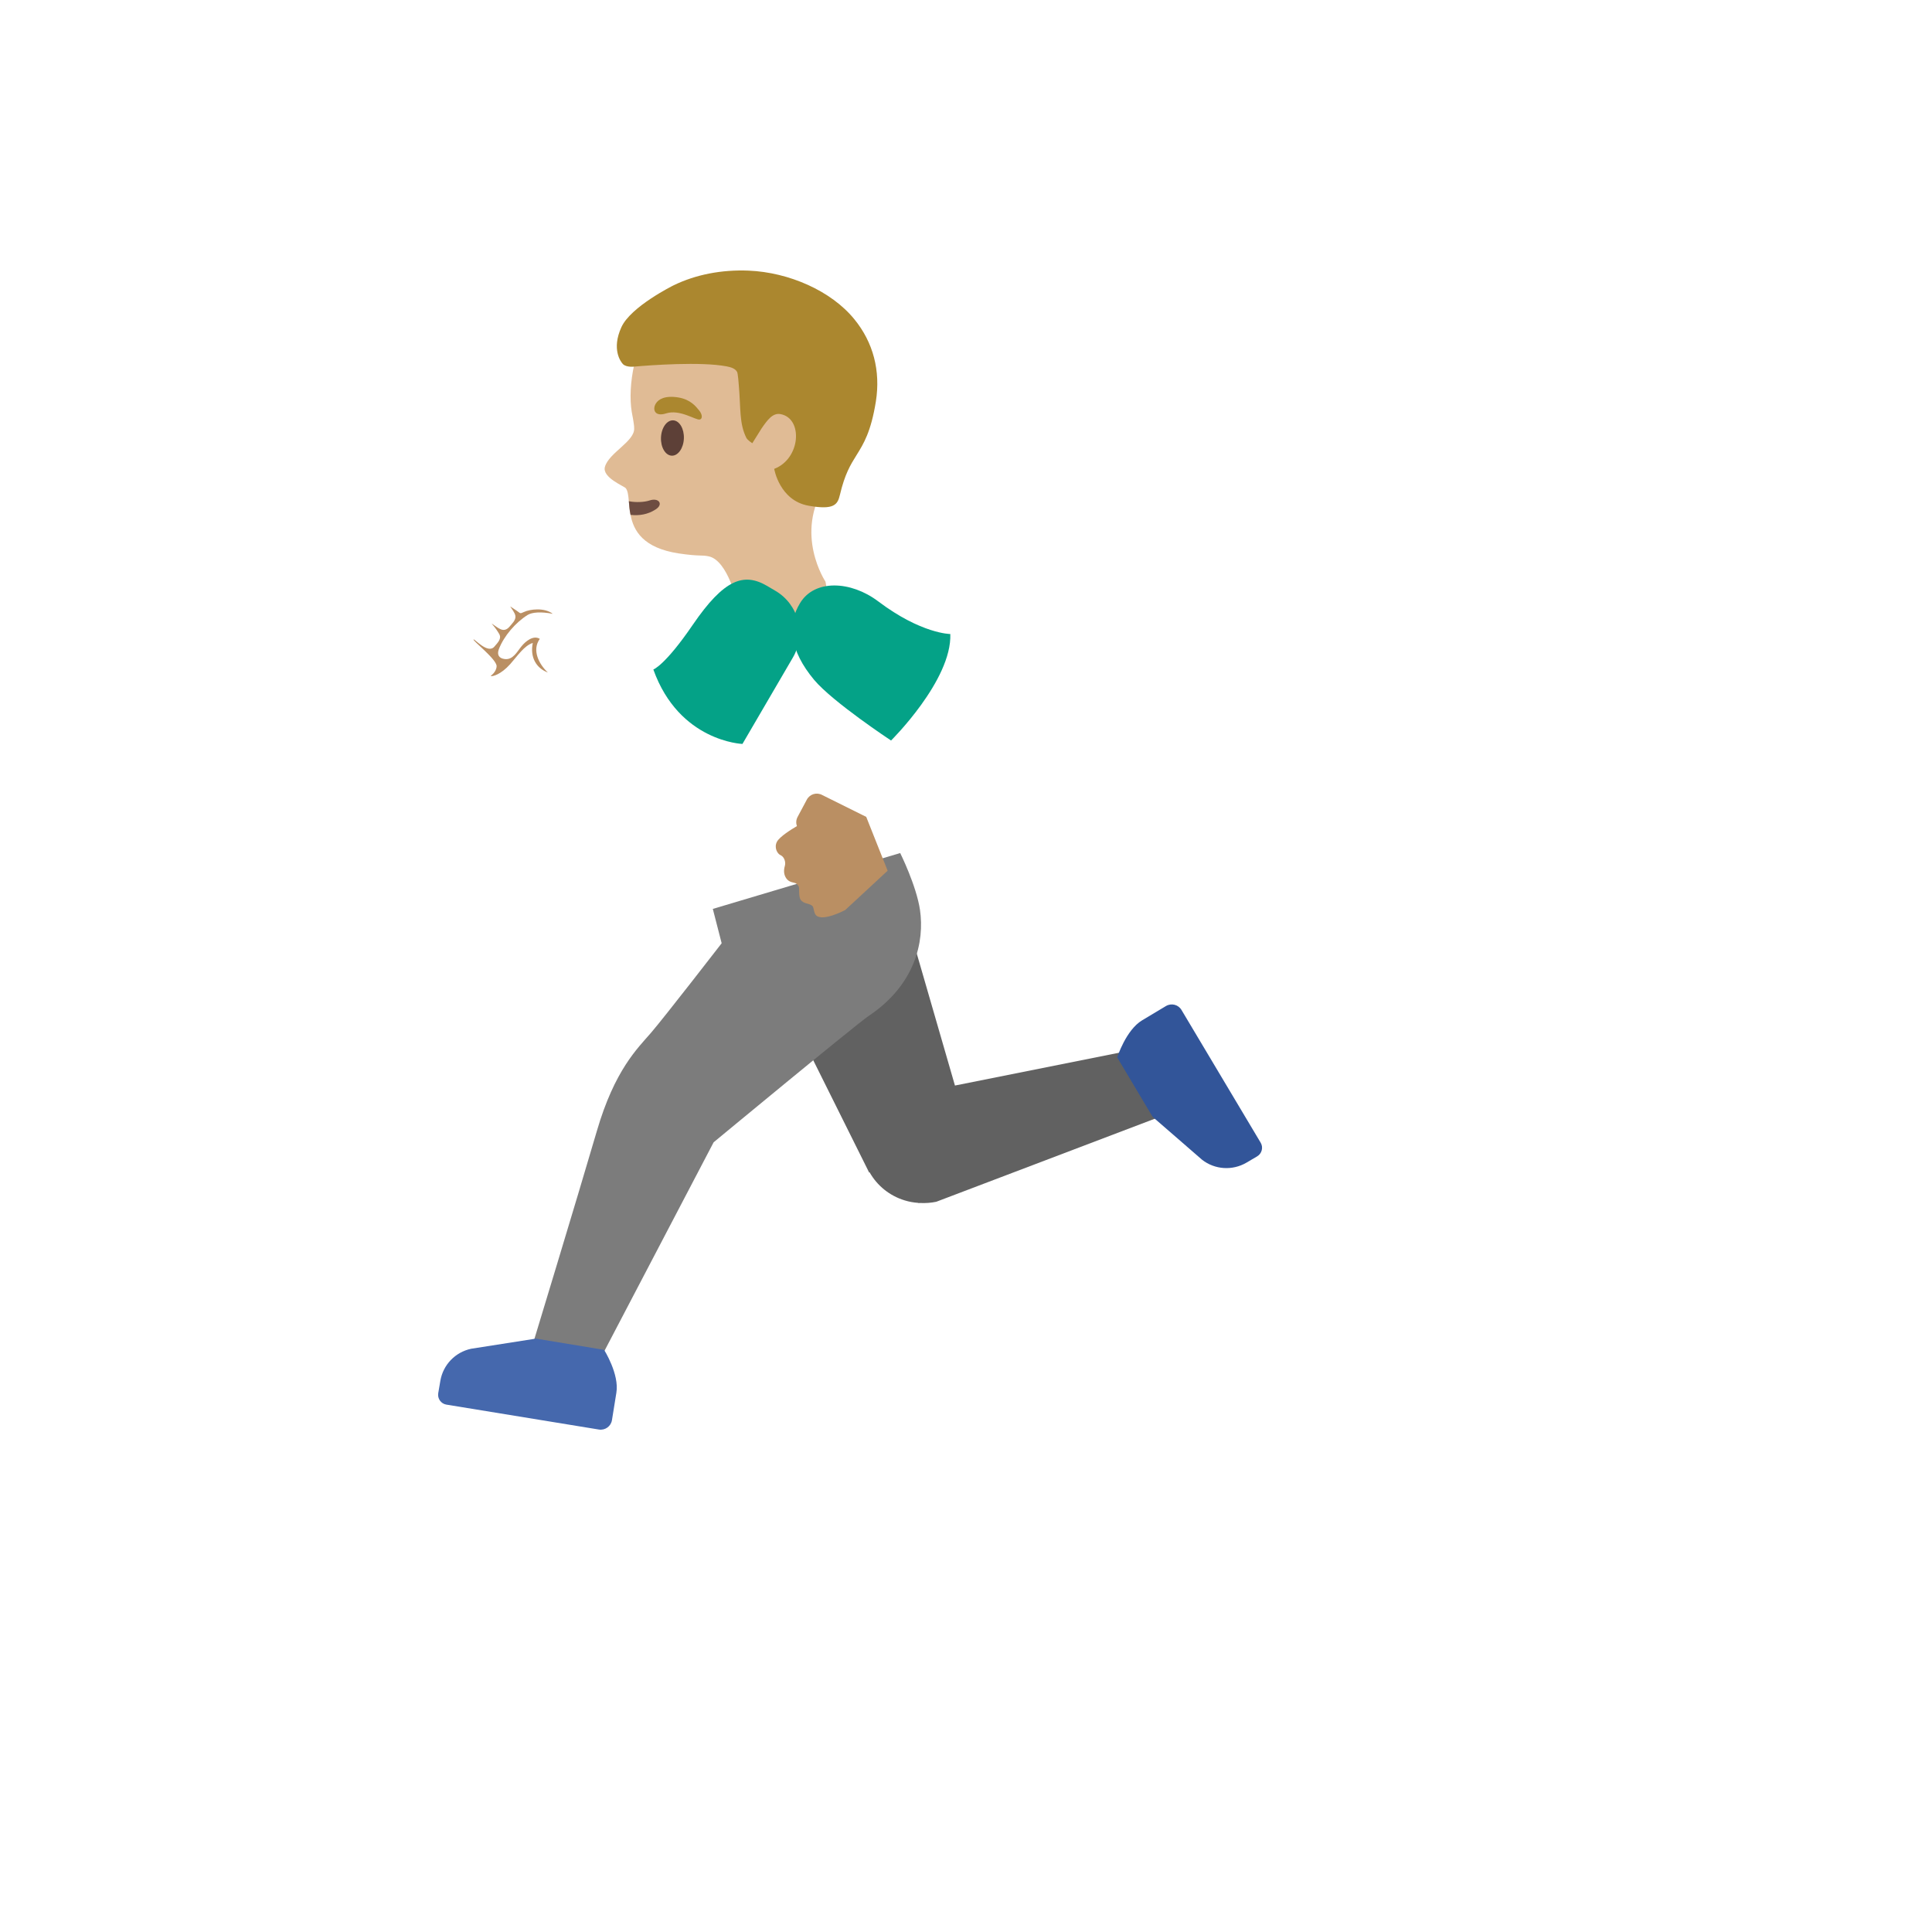 <svg xmlns="http://www.w3.org/2000/svg" version="1.1" xmlns:xlink="http://www.w3.org/1999/xlink" width="100%" height="100%" id="svgWorkerArea" viewBox="-25 -25 625 625" xmlns:idraw="https://idraw.muisca.co" style="background: white;"><defs id="defsdoc"><pattern id="patternBool" x="0" y="0" width="10" height="10" patternUnits="userSpaceOnUse" patternTransform="rotate(35)"><circle cx="5" cy="5" r="4" style="stroke: none;fill: #ff000070;"></circle></pattern></defs><g id="fileImp-355487152" class="cosito"><path id="pathImp-274829502" fill="#e0bb95" class="grouped" d="M242.03 163.14C242.03 163.14 245.67 177.181 230.07 180.821 216.419 184.039 213.559 170.258 213.559 170.258 213.559 170.258 210.536 156.347 204.296 154.982 201.923 154.462 201.403 155.047 194.611 154.04 183.008 152.285 179.952 146.662 178.977 141.559 178.652 139.999 178.522 138.472 178.425 137.139 178.262 135.287 178.1 133.792 177.45 132.946 176.93 132.264 169.714 129.501 170.69 126.024 171.99 121.409 180.505 117.736 180.148 113.446 180.18 112.341 179.465 108.733 179.367 108.245 178.685 104.15 178.912 98.43 180.213 92.775 183.788 77.174 193.961 65.376 211.414 63.718 227.047 62.288 244.923 73.924 252.236 87.802 256.916 96.707 250.123 119.686 242.128 131.841 231.727 147.702 242.03 163.14 242.03 163.14 242.03 163.14 242.03 163.14 242.03 163.14"></path><path id="pathImp-218311125" fill="#6d4c41" class="grouped" d="M187.038 139.837C184.568 141.429 181.773 141.884 178.977 141.559 178.652 139.999 178.522 138.472 178.425 137.139 180.635 137.594 183.43 137.464 185.088 136.912 188.143 135.872 189.768 138.147 187.038 139.837 187.038 139.837 187.038 139.837 187.038 139.837"></path><path id="ellipseImp-897444793" fill="#5d4037" class="grouped" d="M192.311 122.412C190.265 122.333 188.707 119.712 188.828 116.553 188.95 113.396 190.705 110.901 192.75 110.98 194.796 111.058 196.354 113.68 196.233 116.838 196.112 119.996 194.356 122.49 192.311 122.412 192.311 122.412 192.311 122.412 192.311 122.412"></path><path id="pathImp-255281874" fill="#ab872f" class="grouped" d="M190.483 108.733C186.908 109.903 185.965 107.563 187.135 105.58 187.98 104.15 190.125 102.883 194.383 103.565 198.381 104.215 200.103 106.458 201.208 107.823 202.313 109.188 202.248 110.585 201.338 110.716 200.071 110.975 194.903 107.303 190.483 108.733 190.483 108.733 190.483 108.733 190.483 108.733"></path><path id="pathImp-892812043" fill="#616161" class="grouped" d="M344.28 314.109C344.28 314.109 283.925 326.167 283.925 326.167 283.925 326.167 267.121 268.087 267.121 268.087 267.121 268.087 226.722 295.161 226.722 295.161 226.722 295.161 256.168 354.313 256.168 354.313 256.168 354.313 256.298 354.216 256.298 354.216 258.767 358.596 262.83 361.856 267.641 363.316 269.104 363.772 270.566 364.031 272.061 364.129 272.061 364.129 272.061 364.194 272.061 364.194 272.061 364.194 272.549 364.161 272.549 364.161 274.369 364.259 276.157 364.129 277.879 363.771 277.879 363.772 352.372 335.463 352.372 335.463 352.372 335.463 344.28 314.109 344.28 314.109 344.28 314.109 344.28 314.109 344.28 314.109"></path><path id="pathImp-459862090" fill="#325599" class="grouped" d="M357.215 301.726C356.175 299.971 353.933 299.419 352.177 300.459 352.177 300.459 344.475 305.074 344.475 305.074 339.242 308.194 336.414 317.067 336.414 317.067 336.414 317.067 347.855 336.275 347.855 336.275 347.855 336.275 363.878 350.186 363.878 350.186 368.006 353.404 373.693 353.761 378.211 351.128 378.211 351.128 381.689 349.081 381.689 349.081 383.216 348.171 383.736 346.188 382.826 344.661 382.826 344.661 357.215 301.726 357.215 301.726 357.215 301.726 357.215 301.726 357.215 301.726"></path><path id="pathImp-754393853" fill="#7c7c7c" class="grouped" d="M168.772 415.384C168.772 415.384 205.856 344.531 205.856 344.531 205.856 344.531 252.041 306.309 256.071 303.611 271.119 293.536 274.109 279.528 272.614 269.355 271.444 261.457 266.211 250.959 266.211 250.959 266.211 250.959 205.596 269.03 205.596 269.03 205.596 269.03 208.456 280.145 208.456 280.145 208.456 280.145 189.898 304.131 185.575 309.137 181.252 314.142 173.842 321.13 168.089 340.858 162.012 361.659 146.768 411.808 146.768 411.808 146.768 411.808 168.772 415.384 168.772 415.384 168.772 415.384 168.772 415.384 168.772 415.384"></path><path id="pathImp-865509320" fill="#4568ad" class="grouped" d="M168.739 437.452C170.755 437.777 172.64 436.412 172.965 434.43 172.965 434.43 174.395 425.557 174.395 425.557 175.402 419.544 170.43 411.678 170.43 411.678 170.43 411.678 148.361 408.038 148.361 408.038 148.361 408.038 127.398 411.321 127.398 411.321 122.263 412.426 118.33 416.521 117.452 421.689 117.452 421.689 116.77 425.687 116.77 425.687 116.477 427.442 117.647 429.099 119.402 429.392 119.402 429.392 168.739 437.452 168.739 437.452 168.739 437.452 168.739 437.452 168.739 437.452"></path><path id="pathImp-254430548" fill="url(#IconifyId17ecdb2904d178eab12633)" class="grouped" d="M185.673 204.84C185.673 204.84 156.551 182.674 156.551 182.674 156.551 182.674 142.381 197.819 142.381 197.819 142.381 197.819 171.762 226.291 171.762 226.291 171.762 226.291 171.795 226.258 171.795 226.258 177.547 232.271 191.035 236.366 202.248 226.161 212.909 216.443 226.072 195.739 226.072 195.739 226.072 195.739 203.288 177.473 203.288 177.473 203.288 177.473 185.673 204.84 185.673 204.84 185.673 204.84 185.673 204.84 185.673 204.84"></path><path id="pathImp-772092720" fill="#04a287" class="grouped" d="M186.355 191.579C194.708 214.947 215.184 215.663 215.184 215.662 215.184 215.663 231.5 187.711 231.5 187.711 235.885 180.189 233.356 170.536 225.844 166.13 225.844 166.13 223.147 164.538 223.147 164.538 215.639 160.15 209.269 162.295 199.161 177.051 190.093 190.344 186.355 191.579 186.355 191.579 186.355 191.579 186.355 191.579 186.355 191.579"></path><path id="pathImp-333132276" fill="url(#IconifyId17ecdb2904d178eab12634)" class="grouped" d="M205.596 268.997C197.536 237.016 196.041 214.558 197.861 196.552 200.201 173.866 211.024 160.313 223.179 156.023 238.195 150.725 248.595 158.363 252.788 171.948 255.648 181.211 255.096 188.329 254.868 192.749 254.868 192.749 252.788 217.028 272.094 247.416 272.094 247.416 270.241 260.612 239.43 267.86 225.714 271.077 205.596 268.997 205.596 268.997 205.596 268.997 205.596 268.997 205.596 268.997"></path><path id="pathImp-326139747" fill="#ba8f63" class="grouped" d="M255.226 239.259C255.226 239.259 241.12 232.238 240.958 232.173 239.181 231.216 236.965 231.887 236.017 233.668 236.017 233.668 232.995 239.324 232.995 239.324 232.507 240.266 232.475 241.306 232.8 242.249 231.175 243.191 227.177 245.661 226.332 247.319 225.357 249.204 226.462 251.187 227.502 251.642 228.705 252.162 229.257 253.852 228.9 255.119 228.51 256.419 228.542 257.752 229.16 258.824 229.777 259.897 230.557 260.32 232.052 260.612 232.767 260.742 233.515 261.652 233.515 262.367 233.482 263.472 233.482 265.39 234.035 266.105 235.14 267.567 236.96 267.112 237.903 268.185 238.26 268.607 238.292 270.46 239.04 271.142 241.25 273.223 248.433 269.387 248.433 269.387 248.433 269.387 262.149 256.679 262.149 256.679 262.149 256.679 255.226 239.259 255.226 239.259 255.226 239.259 255.226 239.259 255.226 239.259"></path><path id="pathImp-795821824" fill="url(#IconifyId17ecdb2904d178eab12635)" class="grouped" d="M250.675 237.048C250.675 237.048 259.353 239.486 259.353 239.486 259.353 239.486 265.301 255.899 265.301 255.899 265.301 255.899 246.743 274.165 243.59 269.062 242.583 267.47 244.435 265.747 241.738 264.74 239.82 264.025 238.39 263.115 238.942 260.157 239.17 259.052 238.292 257.687 237.512 257.589 234.002 257.167 233.092 255.217 234.132 252.747 234.717 251.382 234.587 249.074 232.605 248.034 231.89 247.644 230.882 246.051 231.337 243.776 232.085 240.234 250.675 237.048 250.675 237.048 250.675 237.048 250.675 237.048 250.675 237.048"></path><path id="pathImp-192667266" fill="url(#IconifyId17ecdb2904d178eab12636)" class="grouped" d="M262.603 257.947C262.603 257.947 294.747 236.268 294.747 236.268 294.747 236.268 294.747 236.236 294.747 236.236 298.615 232.401 299.98 229.736 300.76 226.518 303.23 216.443 296.665 209.422 296.665 209.422 296.665 209.422 266.926 176.173 266.926 176.173 266.926 176.173 248.595 195.122 248.595 195.122 248.595 195.122 274.727 221.253 274.727 221.253 274.727 221.253 255.193 239.291 255.193 239.291 255.193 239.291 262.603 257.947 262.603 257.947 262.603 257.947 262.603 257.947 262.603 257.947"></path><path id="pathImp-519176866" fill="#04a287" class="grouped" d="M263.254 214.558C263.254 214.558 282.949 195.089 282.429 180.106 282.429 180.106 273.036 180.073 259.061 169.511 250.253 162.88 238.553 162.328 233.84 170.063 229.647 176.888 230.33 185.306 238.39 194.959 244.435 202.142 263.254 214.558 263.254 214.558 263.254 214.558 263.254 214.558 263.254 214.558"></path><stop offset="1" stop-color="#cca47a" id="stopImp-685300561" class="grouped"></stop><path id="pathImp-249414877" fill="url(#IconifyId17ecdb2904d178eab12637)" class="grouped" d="M140.918 186.541C140.918 186.541 140.821 186.606 140.821 186.606 139.423 188.361 137.018 188.849 135.458 187.646 135.458 187.646 129.12 182.869 129.12 182.869 127.56 181.699 127.43 179.293 128.828 177.538 130.225 175.783 132.63 175.296 134.19 176.498 134.19 176.498 140.528 181.276 140.528 181.276 142.121 182.479 142.348 184.786 140.918 186.541 140.918 186.541 140.918 186.541 140.918 186.541"></path><stop offset=".138" stop-color="#e0bb95" id="stopImp-24619663" class="grouped"></stop><path id="pathImp-351716199" fill="url(#IconifyId17ecdb2904d178eab12638)" class="grouped" d="M146.249 166.553C146.346 166.618 146.379 166.683 146.379 166.683 149.271 169.771 151.839 172.338 152.944 173.021 155.869 174.873 158.599 177.213 160.289 180.496 163.442 186.639 159.412 192.684 154.699 197.137 150.019 201.622 147.061 202.597 141.958 201.752 137.798 201.069 128.99 191.742 128.99 191.742 128.08 190.669 127.04 189.564 126 188.524 125.61 188.134 125.188 187.744 124.798 187.321 124.798 187.321 124.765 187.289 124.765 187.289 123.562 186.119 123.4 184.559 124.733 182.934 126.488 180.788 128.21 181.894 128.405 182.056 128.405 182.056 128.438 182.089 128.438 182.089 129.25 182.836 130.128 183.844 130.778 184.331 132.663 185.729 133.703 185.989 133.703 185.989 133.703 185.989 142.608 174.678 142.608 174.678 142.608 174.678 139.586 170.648 139.586 170.648 139.586 170.648 139.553 170.583 139.456 170.486 139.131 169.966 137.863 168.113 140.268 165.935 142.933 163.66 145.696 166.033 146.249 166.553 146.249 166.553 146.249 166.553 146.249 166.553"></path><stop offset="1" stop-color="#cca47a" id="stopImp-296580769" class="grouped"></stop><path id="pathImp-346999292" fill="url(#IconifyId17ecdb2904d178eab12639)" class="grouped" d="M145.956 181.894C144.396 183.551 141.958 183.811 140.496 182.511 140.496 182.511 133.768 176.498 133.768 176.498 132.305 175.198 132.37 172.793 133.93 171.136 135.491 169.478 137.928 169.218 139.391 170.518 139.391 170.518 146.119 176.531 146.119 176.531 147.549 177.863 147.484 180.236 145.956 181.894 145.956 181.894 145.956 181.894 145.956 181.894"></path><stop offset="1" stop-color="#cca47a" id="stopImp-387991915" class="grouped"></stop><path id="pathImp-695229986" fill="url(#IconifyId17ecdb2904d178eab12640)" class="grouped" d="M137.213 182.869C138.676 180.756 140.463 178.156 142.446 175.913 142.738 175.588 142.998 175.296 143.291 175.003 146.021 172.176 149.596 171.688 154.081 174.126 154.244 174.223 154.374 174.288 154.536 174.386 154.796 174.548 155.056 174.711 155.349 174.873 155.349 174.873 155.381 174.906 155.381 174.906 155.771 175.166 156.161 175.426 156.551 175.718 157.884 176.693 158.892 177.896 159.509 179.066 161.979 182.999 161.264 186.736 161.264 186.736 161.264 186.736 158.404 195.447 154.179 193.919 149.954 192.392 147.776 186.379 147.776 186.379 147.776 186.379 148.881 182.024 148.881 182.024 147.614 181.894 146.508 182.446 145.013 184.136 144.526 184.689 143.973 185.371 143.323 186.184 143.258 186.281 142.446 187.289 142.381 187.354 141.406 188.426 140.301 188.946 138.968 188.849 137.246 188.751 135.783 187.094 134.97 186.444 135.588 185.664 136.401 184.006 137.213 182.869 137.213 182.869 137.213 182.869 137.213 182.869"></path><stop offset="1" stop-color="#e0bb95" id="stopImp-992751815" class="grouped"></stop><path id="pathImp-346904083" fill="url(#IconifyId17ecdb2904d178eab12641)" class="grouped" d="M135.296 192.912C135.296 192.912 140.561 188.589 140.561 188.589 140.561 188.589 143.356 185.404 143.356 185.404 143.356 185.404 146.996 182.219 146.996 182.219 146.996 182.219 148.264 182.771 148.264 182.771 148.264 182.771 147.484 186.931 147.484 186.931 147.484 186.931 150.214 191.026 150.214 191.026 150.214 191.026 151.936 192.489 151.936 192.489 151.936 192.489 142.998 198.827 142.998 198.827 142.998 198.827 135.296 192.912 135.296 192.912"></path><path id="pathImp-332054013" fill="#ba8f63" class="grouped" d="M135.653 190.539C135.556 192.554 133.606 193.659 133.736 193.692 134.288 193.919 137.018 193.237 140.041 189.856 142.381 187.224 144.623 183.811 147.354 182.999 146.411 187.614 148.459 191.156 152.229 192.554 149.336 189.856 146.996 185.306 149.629 181.666 147.484 180.366 144.981 182.511 143.713 184.071 142.251 185.826 140.951 188.556 138.253 188.199 136.401 187.971 135.718 186.801 136.368 185.046 137.993 180.756 141.796 176.368 145.696 173.931 147.126 173.053 150.051 172.826 153.821 173.573 151.059 171.428 146.346 172.111 144.558 172.956 143.031 173.671 143.421 173.378 142.056 172.501 141.373 172.046 140.691 171.591 140.041 171.168 140.593 172.078 141.568 173.183 141.731 174.256 141.926 175.588 140.658 176.726 139.878 177.668 137.863 180.073 136.108 177.993 134.028 176.693 135.425 178.351 135.751 178.871 136.466 180.041 137.408 181.634 135.978 182.934 134.938 184.169 132.825 186.704 128.47 181.536 128.178 181.861 127.853 182.251 135.751 188.329 135.653 190.539 135.653 190.539 135.653 190.539 135.653 190.539"></path><path id="pathImp-335593461" fill="#ab872f" class="grouped" d="M251.358 78.247C243.883 69.081 230.232 63.101 217.199 62.548 208.456 62.191 200.038 63.816 192.856 67.326 192.726 67.391 179.042 74.184 176.02 80.847 172.77 87.965 175.792 92.06 176.54 92.807 177.71 93.945 180.31 93.587 180.31 93.587 185.445 93.132 201.761 91.93 210.081 93.522 211.381 93.782 212.844 94.172 213.461 95.342 213.721 95.862 213.981 99.177 214.014 99.763 214.664 107.238 214.111 111.983 216.452 116.663 216.842 117.411 218.369 118.386 218.369 118.386 218.369 118.386 221.359 113.608 221.359 113.608 223.244 110.878 224.967 108.505 227.47 108.96 234.88 110.293 234.035 123.424 225.454 126.674 225.454 126.674 227.144 136.944 236.602 138.602 244.89 140.064 245.963 138.212 246.71 135.092 248.303 128.331 250.123 125.374 252.073 122.254 254.381 118.548 256.753 114.746 258.346 104.865 259.906 94.952 257.501 85.754 251.358 78.247 251.358 78.247 251.358 78.247 251.358 78.247"></path><stop offset="1" stop-color="#bfa055" id="stopImp-735510399" class="grouped"></stop><path id="pathImp-719803083" fill="url(#IconifyId17ecdb2904d178eab12642)" class="grouped" d="M251.358 78.247C243.883 69.081 230.232 63.101 217.199 62.548 208.456 62.191 200.038 63.816 192.856 67.326 192.726 67.391 179.042 74.184 176.02 80.847 172.77 87.965 175.792 92.06 176.54 92.807 177.71 93.945 180.31 93.587 180.31 93.587 185.445 93.132 201.761 91.93 210.081 93.522 211.381 93.782 212.844 94.172 213.461 95.342 213.721 95.862 213.981 99.177 214.014 99.763 214.664 107.238 214.111 111.983 216.452 116.663 216.842 117.411 218.369 118.386 218.369 118.386 218.369 118.386 221.359 113.608 221.359 113.608 223.244 110.878 224.967 108.505 227.47 108.96 234.88 110.293 234.035 123.424 225.454 126.674 225.454 126.674 227.144 136.944 236.602 138.602 244.89 140.064 245.963 138.212 246.71 135.092 248.303 128.331 250.123 125.374 252.073 122.254 254.381 118.548 256.753 114.746 258.346 104.865 259.906 94.952 257.501 85.754 251.358 78.247 251.358 78.247 251.358 78.247 251.358 78.247"></path></g></svg>